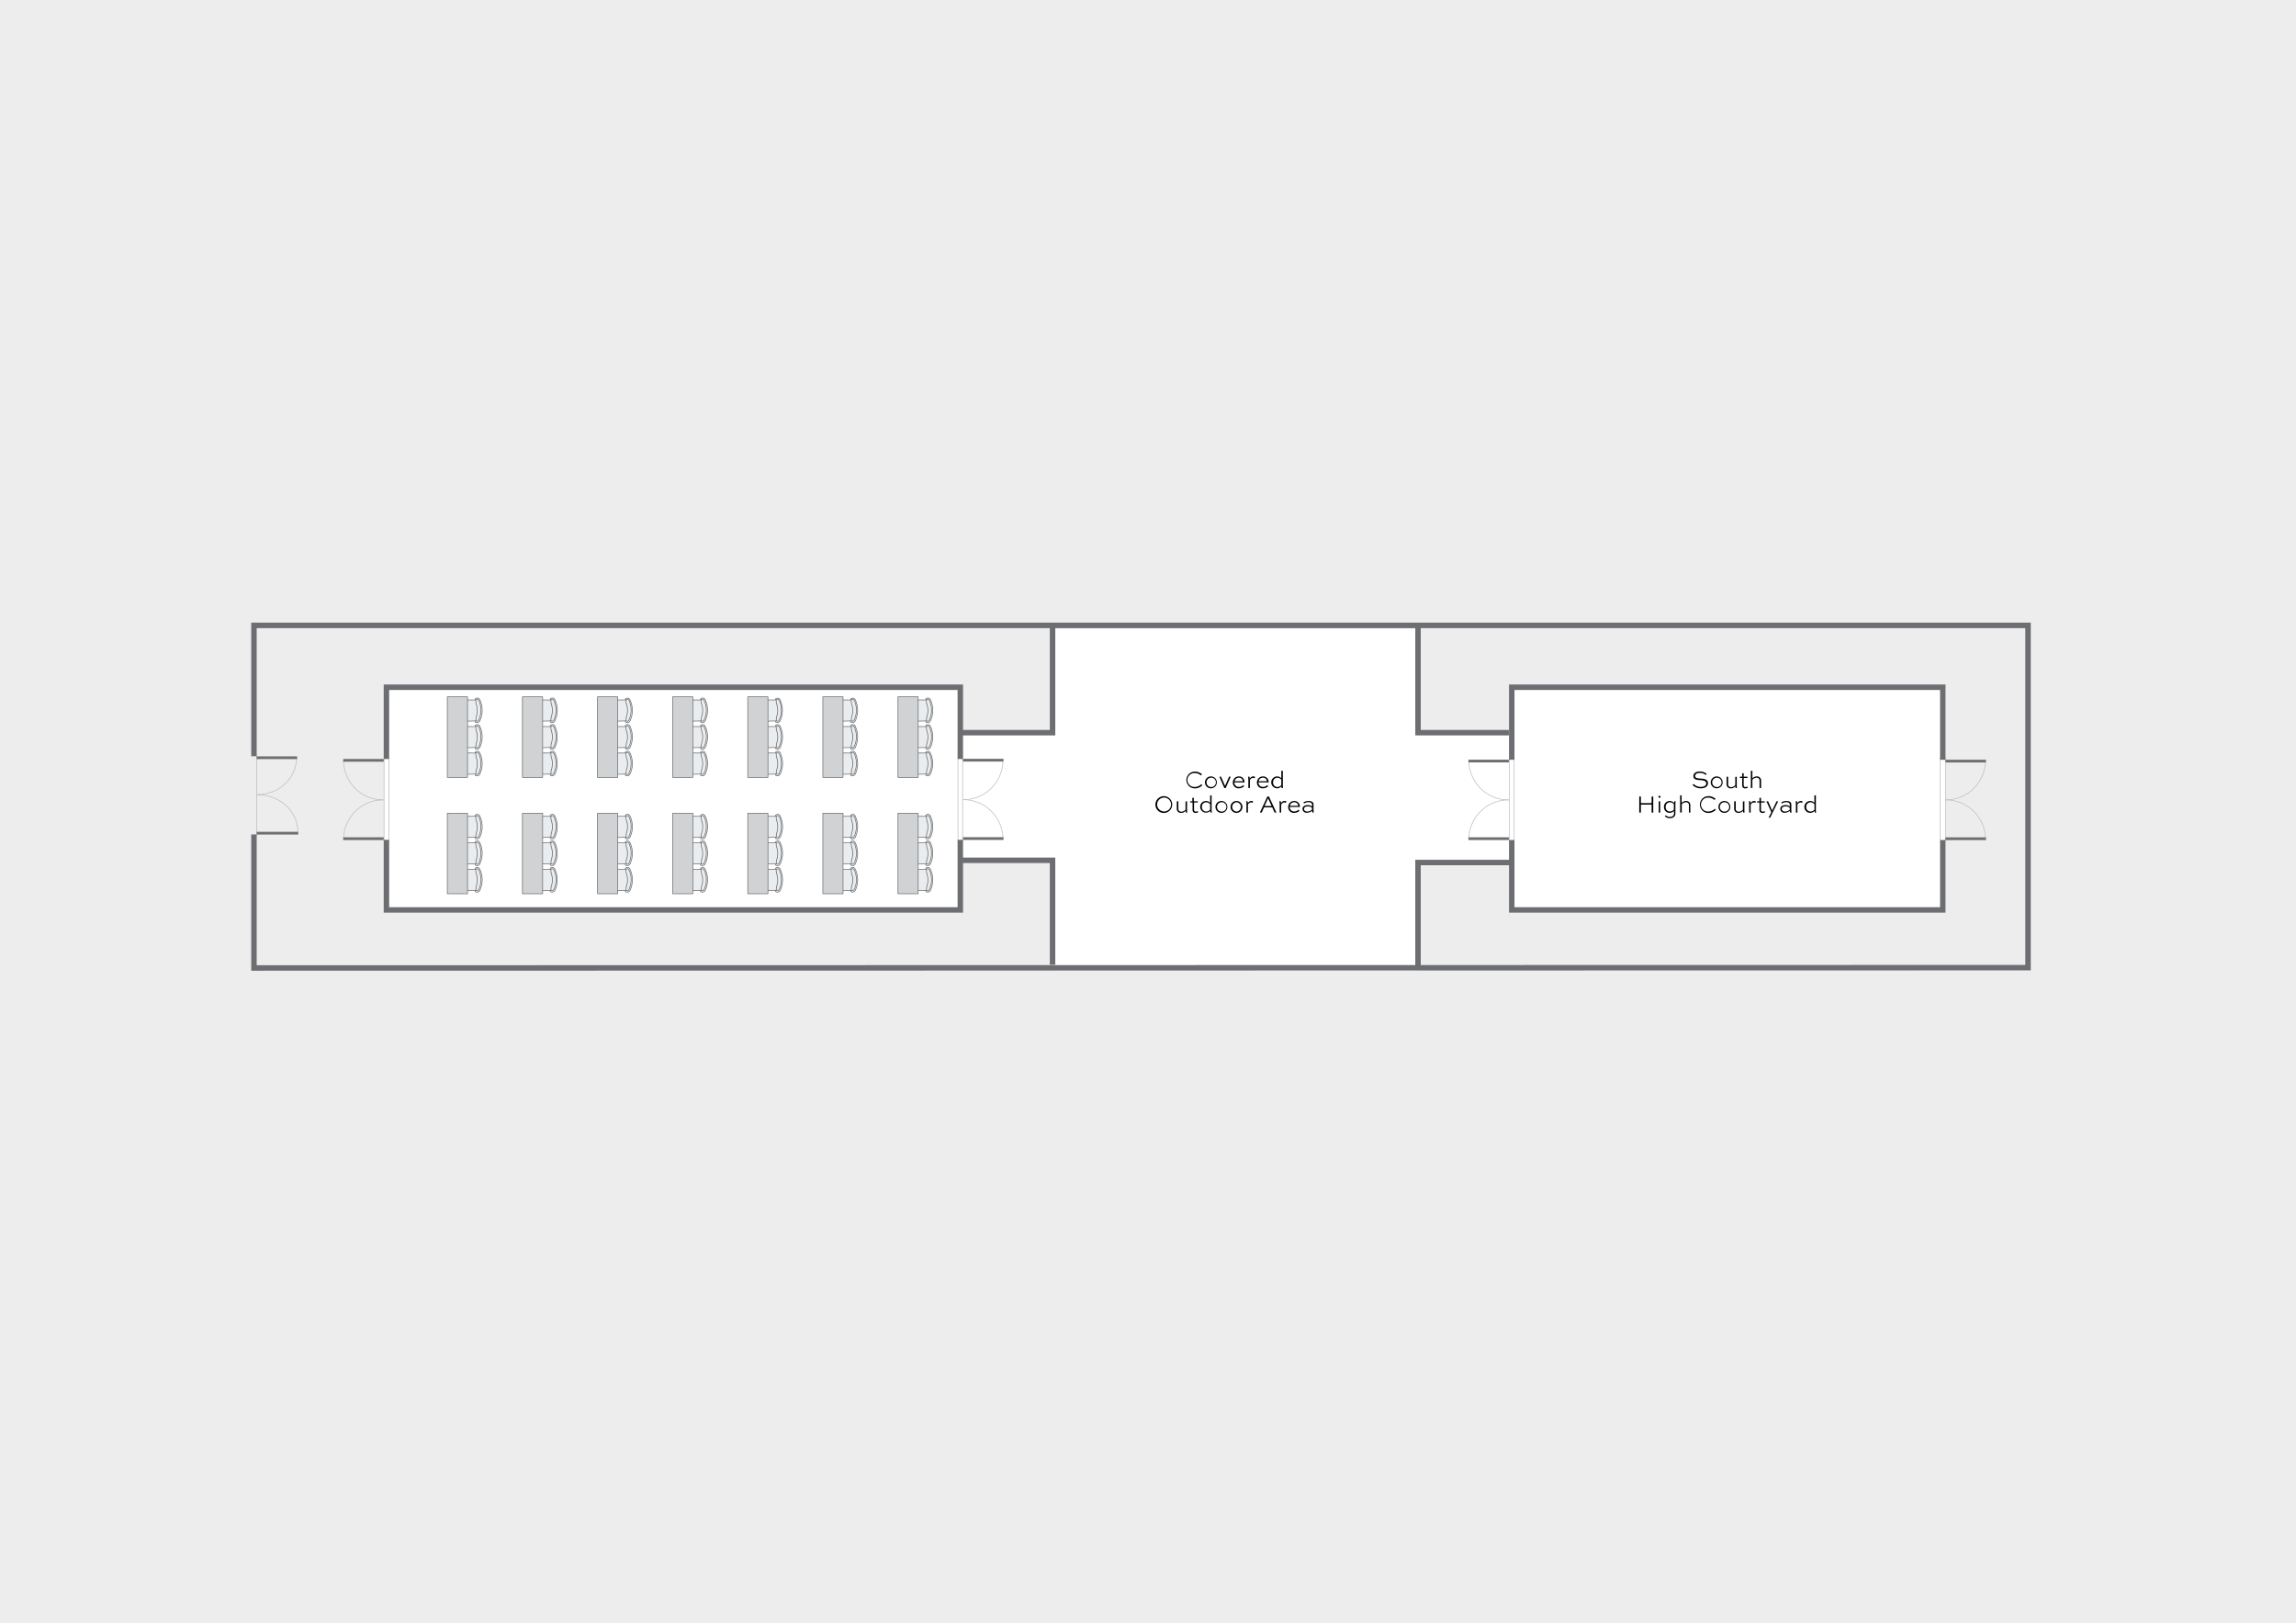 <svg xmlns="http://www.w3.org/2000/svg" viewBox="0 0 841.5 594.75"><defs><style>.cls-1{fill:#ededed;}.cls-2{fill:#fff;fill-rule:evenodd;}.cls-3,.cls-4,.cls-5{fill:none;}.cls-3{stroke:#bcbec0;}.cls-3,.cls-6,.cls-7{stroke-linecap:round;stroke-linejoin:round;stroke-width:0.25px;}.cls-4,.cls-5{stroke:#6d6e71;stroke-miterlimit:10;}.cls-4{stroke-width:2px;}.cls-6{fill:#eaedef;}.cls-6,.cls-7{stroke:#6d6e70;}.cls-7{fill:#d0d2d3;}</style></defs><g id="BG"><rect class="cls-1" width="841.5" height="594.75"/></g><g id="HL"><polygon class="cls-2" points="713.03 252.56 713.03 334.41 553.16 334.41 553.16 315.28 519.94 315.28 519.94 355.79 386.01 355.79 386.01 315.28 352.79 315.28 352.79 334.41 140.76 334.41 140.76 252.56 352.79 252.56 352.79 268.51 386.01 268.51 386.01 230.36 519.94 230.36 519.94 268.51 553.16 268.51 553.16 252.56 713.03 252.56"/></g><g id="Key-Line"><path d="M440.66,287.78a3.93,3.93,0,0,1-2.75,1.14,3.08,3.08,0,1,1,0-6.16,3.92,3.92,0,0,1,2.64,1l-.41.4a3.37,3.37,0,0,0-2.22-.86,2.55,2.55,0,1,0,0,5.09,3.3,3.3,0,0,0,2.34-1Z"/><path d="M443.84,284.53a2.18,2.18,0,1,1-2.22,2.17A2.17,2.17,0,0,1,443.84,284.53Zm0,3.89a1.72,1.72,0,1,0-1.64-1.72A1.68,1.68,0,0,0,443.84,288.42Z"/><path d="M451.06,284.64l-1.82,4.14h-.52l-1.81-4.14h.62L449,288H449l1.46-3.39Z"/><path d="M456,288.11a2.88,2.88,0,0,1-2,.78,2.05,2.05,0,0,1-2.15-2.13,2.17,2.17,0,0,1,2.19-2.23,2,2,0,0,1,2.08,2,1.09,1.09,0,0,1,0,.18h-3.71v0a1.58,1.58,0,0,0,1.65,1.66,2.15,2.15,0,0,0,1.58-.65Zm-3.54-1.83h3.05a1.4,1.4,0,0,0-1.5-1.29A1.59,1.59,0,0,0,452.5,286.28Z"/><path d="M457.53,288.78v-3.16a3.51,3.51,0,0,0-.14-1h.53a2.53,2.53,0,0,1,.11.73,1.63,1.63,0,0,1,1.3-.84.86.86,0,0,1,.66.24l-.19.49a1,1,0,0,0-.59-.19,1.55,1.55,0,0,0-1.12.79v2.92Z"/><path d="M464.83,288.11a2.88,2.88,0,0,1-2,.78,2.05,2.05,0,0,1-2.15-2.13,2.18,2.18,0,0,1,2.2-2.23,2,2,0,0,1,2.08,2,1.09,1.09,0,0,1,0,.18h-3.71v0a1.58,1.58,0,0,0,1.65,1.66,2.14,2.14,0,0,0,1.57-.65Zm-3.55-1.83h3.05a1.39,1.39,0,0,0-1.49-1.29A1.6,1.6,0,0,0,461.28,286.28Z"/><path d="M469.73,288.78a2.85,2.85,0,0,1-.07-.64,2.06,2.06,0,0,1-1.56.75,2.18,2.18,0,0,1,0-4.36,2.19,2.19,0,0,1,1.51.66v-2.72h.56v5.32a5,5,0,0,0,.08,1Zm-3.13-2.08a1.58,1.58,0,0,0,1.55,1.71,2,2,0,0,0,1.46-.71v-2a2.14,2.14,0,0,0-1.46-.7A1.57,1.57,0,0,0,466.6,286.7Z"/><path d="M426.69,291.76a3.08,3.08,0,1,1-3.23,3.06A3.15,3.15,0,0,1,426.69,291.76Zm0,5.62a2.55,2.55,0,1,0-2.59-2.56A2.58,2.58,0,0,0,426.69,297.38Z"/><path d="M435.06,293.64v3.15a5.76,5.76,0,0,0,.07,1h-.51a3,3,0,0,1-.07-.66,2.19,2.19,0,0,1-1.64.77,1.48,1.48,0,0,1-1.6-1.44v-2.81h.57v2.81a1,1,0,0,0,1.12,1,2.11,2.11,0,0,0,1.5-.74v-3Z"/><path d="M436.18,293.64H437v-1.27h.55v1.27H439v.44h-1.37v2.68a.6.6,0,0,0,.65.66,1.89,1.89,0,0,0,.76-.18l.08.43a1.91,1.91,0,0,1-.94.25,1.06,1.06,0,0,1-1.1-1.16v-2.68h-.86Z"/><path d="M443.63,297.78a3.55,3.55,0,0,1-.06-.64,2.14,2.14,0,1,1-1.56-3.61,2.23,2.23,0,0,1,1.51.66v-2.72h.55v5.32a4.34,4.34,0,0,0,.09,1Zm-3.12-2.08a1.58,1.58,0,0,0,1.55,1.71,2,2,0,0,0,1.46-.71v-2a2.14,2.14,0,0,0-1.46-.7A1.57,1.57,0,0,0,440.51,295.7Z"/><path d="M447.69,293.53a2.18,2.18,0,1,1-2.22,2.17A2.17,2.17,0,0,1,447.69,293.53Zm0,3.89a1.72,1.72,0,1,0-1.64-1.72A1.67,1.67,0,0,0,447.69,297.42Z"/><path d="M453.2,293.53A2.18,2.18,0,1,1,451,295.7,2.17,2.17,0,0,1,453.2,293.53Zm0,3.89a1.72,1.72,0,0,0,0-3.43,1.72,1.72,0,0,0,0,3.43Z"/><path d="M456.83,297.78v-3.16a3.51,3.51,0,0,0-.14-1h.52a2.54,2.54,0,0,1,.12.73,1.62,1.62,0,0,1,1.3-.84.82.82,0,0,1,.65.24l-.19.49a.9.9,0,0,0-.58-.19,1.55,1.55,0,0,0-1.13.79v2.92Z"/><path d="M461.76,297.78l2.73-5.88h.59l2.73,5.88h-.66l-.87-1.91h-3l-.86,1.91Zm1.71-2.4h2.59l-1.27-2.78h-.05Z"/><path d="M469,297.78v-3.16a3.48,3.48,0,0,0-.13-1h.52a2.54,2.54,0,0,1,.12.73,1.6,1.6,0,0,1,1.29-.84.86.86,0,0,1,.66.24l-.19.49a.9.9,0,0,0-.58-.19,1.55,1.55,0,0,0-1.13.79v2.92Z"/><path d="M476.3,297.11a2.88,2.88,0,0,1-2,.78,2.05,2.05,0,0,1-2.16-2.13,2.18,2.18,0,0,1,2.2-2.23,2,2,0,0,1,2.08,2,1.09,1.09,0,0,1,0,.18H472.7v0a1.58,1.58,0,0,0,1.65,1.66,2.13,2.13,0,0,0,1.57-.65Zm-3.54-1.83h3.05a1.4,1.4,0,0,0-1.5-1.29A1.59,1.59,0,0,0,472.76,295.28Z"/><path d="M477.73,294.06a3.52,3.52,0,0,1,1.86-.53c.89,0,1.83.3,1.83,1.22V297a1.73,1.73,0,0,0,.15.75H481a1.53,1.53,0,0,1-.13-.64,2.77,2.77,0,0,1-1.84.73,1.46,1.46,0,0,1-1.65-1.42c0-.76.67-1.37,1.89-1.37a2.26,2.26,0,0,1,1.6.52v-.7c0-.65-.64-.91-1.3-.91a3,3,0,0,0-1.63.52Zm3.14,2.6v-.59a2,2,0,0,0-1.52-.55c-1,0-1.41.41-1.41.93s.42.95,1.2.95A2.53,2.53,0,0,0,480.87,296.66Z"/><path class="cls-3" d="M713.17,293.13a14.51,14.51,0,0,0,14.52-14.49"/><path class="cls-3" d="M713.17,293.13a14.51,14.51,0,0,1,14.52,14.49"/><path d="M625.18,284a3.34,3.34,0,0,0-2.22-.75c-.79,0-1.69.29-1.69,1.13s1.05.88,2.05.94,2.67.16,2.67,1.68c0,1.32-1.24,1.89-2.65,1.89a4.19,4.19,0,0,1-3-1.2l.37-.41a3.72,3.72,0,0,0,2.64,1.09c1.1,0,2-.41,2-1.3s-1.07-1.11-2.06-1.17c-1.24-.07-2.65-.16-2.65-1.47s1.29-1.7,2.32-1.7a4.13,4.13,0,0,1,2.56.86Z"/><path d="M629.25,284.53A2.18,2.18,0,1,1,627,286.7,2.18,2.18,0,0,1,629.25,284.53Zm0,3.9a1.72,1.72,0,0,0,0-3.44,1.72,1.72,0,0,0,0,3.44Z"/><path d="M636.54,284.64v3.15a5,5,0,0,0,.08,1h-.52a3.68,3.68,0,0,1-.06-.66,2.19,2.19,0,0,1-1.64.77,1.47,1.47,0,0,1-1.6-1.44v-2.81h.57v2.81a1,1,0,0,0,1.11,1,2.13,2.13,0,0,0,1.51-.74v-3Z"/><path d="M637.67,284.64h.85v-1.26h.56v1.26h1.37v.45h-1.37v2.67a.61.61,0,0,0,.65.67,1.74,1.74,0,0,0,.76-.19l.08.43a1.94,1.94,0,0,1-.94.25,1.06,1.06,0,0,1-1.11-1.16v-2.67h-.85Z"/><path d="M641.7,288.78v-6.31h.56v2.78a2.13,2.13,0,0,1,1.55-.72,1.48,1.48,0,0,1,1.64,1.44v2.81h-.57V286a1,1,0,0,0-1.13-1,2.1,2.1,0,0,0-1.49.74v3Z"/><path d="M600.8,297.78V291.9h.6v2.43h3.93V291.9h.6v5.88h-.6v-2.92H601.4v2.92Z"/><path d="M608.19,291.65a.36.36,0,1,1,0,.71.37.37,0,0,1-.38-.35A.36.36,0,0,1,608.19,291.65Zm-.27,6.13v-4.14h.56v4.14Z"/><path d="M613.49,297.17a2.18,2.18,0,0,1-1.55.72,2.08,2.08,0,0,1-2.08-2.17,2.11,2.11,0,0,1,2.16-2.19,2,2,0,0,1,1.52.77,2.21,2.21,0,0,1,.1-.66h.53a3.44,3.44,0,0,0-.12,1v3.44c0,1-.69,1.75-2,1.75a2.36,2.36,0,0,1-1.88-.73l.35-.33a1.92,1.92,0,0,0,1.53.59c1,0,1.49-.57,1.49-1.28Zm0-.46v-2a1.89,1.89,0,0,0-1.42-.71,1.61,1.61,0,0,0-1.59,1.71,1.56,1.56,0,0,0,1.52,1.69A2.19,2.19,0,0,0,613.49,296.71Z"/><path d="M615.78,297.78v-6.31h.55v2.78a2.17,2.17,0,0,1,1.55-.72,1.48,1.48,0,0,1,1.64,1.44v2.81H619V295a1,1,0,0,0-1.12-1,2.12,2.12,0,0,0-1.5.74v3Z"/><path d="M628.87,296.78a4,4,0,0,1-2.75,1.14,3.08,3.08,0,1,1,0-6.16,3.92,3.92,0,0,1,2.64,1l-.41.4a3.37,3.37,0,0,0-2.22-.86,2.55,2.55,0,1,0,0,5.09,3.3,3.3,0,0,0,2.34-1Z"/><path d="M632.05,293.53a2.18,2.18,0,1,1-2.23,2.17A2.17,2.17,0,0,1,632.05,293.53Zm0,3.9a1.72,1.72,0,0,0,0-3.44,1.72,1.72,0,0,0,0,3.44Z"/><path d="M639.34,293.64v3.15a5.76,5.76,0,0,0,.07,1h-.51a3,3,0,0,1-.07-.66,2.19,2.19,0,0,1-1.63.77,1.48,1.48,0,0,1-1.61-1.44v-2.81h.57v2.81a1,1,0,0,0,1.12,1,2.11,2.11,0,0,0,1.5-.74v-3Z"/><path d="M641.07,297.78v-3.15a3.5,3.5,0,0,0-.13-1h.52a2.54,2.54,0,0,1,.12.73,1.61,1.61,0,0,1,1.29-.84.85.85,0,0,1,.66.24l-.19.5a.85.85,0,0,0-.58-.2,1.55,1.55,0,0,0-1.13.79v2.92Z"/><path d="M644,293.64h.85v-1.26h.56v1.26h1.37v.45h-1.37v2.67a.61.61,0,0,0,.65.67,1.66,1.66,0,0,0,.75-.19l.08.43a1.9,1.9,0,0,1-.93.25,1.06,1.06,0,0,1-1.11-1.16v-2.67H644Z"/><path d="M651.72,293.64l-2.94,6h-.58l1-2-1.8-4h.63l1.46,3.41h0l1.63-3.41Z"/><path d="M652.84,294.06a3.48,3.48,0,0,1,1.85-.53c.89,0,1.84.3,1.84,1.22V297a1.84,1.84,0,0,0,.14.75h-.56a1.53,1.53,0,0,1-.14-.64,2.72,2.72,0,0,1-1.84.73,1.45,1.45,0,0,1-1.64-1.42c0-.76.66-1.37,1.89-1.37a2.23,2.23,0,0,1,1.59.52v-.7c0-.65-.64-.9-1.3-.9a3,3,0,0,0-1.63.51Zm3.13,2.6v-.59a1.94,1.94,0,0,0-1.51-.55c-1,0-1.42.41-1.42.93s.43.95,1.2.95A2.47,2.47,0,0,0,656,296.66Z"/><path d="M658.21,297.78v-3.15a3.91,3.91,0,0,0-.13-1h.52a2.23,2.23,0,0,1,.11.73,1.63,1.63,0,0,1,1.3-.84.86.86,0,0,1,.66.24l-.19.5a.9.9,0,0,0-.59-.2,1.55,1.55,0,0,0-1.12.79v2.92Z"/><path d="M665.11,297.78a2.85,2.85,0,0,1-.07-.64,2.06,2.06,0,0,1-1.56.75,2.18,2.18,0,0,1,0-4.36,2.18,2.18,0,0,1,1.5.66v-2.72h.56v5.32a5,5,0,0,0,.08,1ZM662,295.7a1.58,1.58,0,0,0,1.55,1.71,2,2,0,0,0,1.46-.7v-2a2.12,2.12,0,0,0-1.46-.7A1.57,1.57,0,0,0,662,295.7Z"/><line class="cls-3" x1="94.06" y1="276.92" x2="94.06" y2="306.27"/><line class="cls-3" x1="140.76" y1="277.81" x2="140.76" y2="308.09"/><line class="cls-3" x1="142.52" y1="277.81" x2="142.52" y2="308.09"/><line class="cls-3" x1="351.11" y1="277.81" x2="351.11" y2="308.09"/><line class="cls-3" x1="352.79" y1="277.81" x2="352.79" y2="308.09"/><line class="cls-3" x1="553.16" y1="277.81" x2="553.16" y2="308.09"/><line class="cls-3" x1="554.94" y1="277.81" x2="554.94" y2="308.09"/><line class="cls-3" x1="711.07" y1="277.81" x2="711.07" y2="308.09"/><line class="cls-3" x1="713.03" y1="277.81" x2="713.03" y2="308.09"/><polyline class="cls-4" points="93.08 277.13 93.08 229.18 743.29 229.18 743.29 354.61 93.08 354.73 93.08 305.8"/><polyline class="cls-4" points="351.96 278.14 351.96 251.85 141.63 251.85 141.63 278.14"/><polyline class="cls-4" points="141.63 307.77 141.63 333.46 351.96 333.46 351.96 307.77"/><polyline class="cls-4" points="712.05 278.43 712.05 251.85 554.07 251.85 554.07 278.43"/><polyline class="cls-4" points="554.07 307.83 554.07 333.46 712.05 333.46 712.05 307.83"/><polyline class="cls-4" points="519.71 229.18 519.71 268.5 553.01 268.5"/><polyline class="cls-4" points="385.77 229.18 385.77 268.5 351.96 268.5"/><polyline class="cls-4" points="385.77 353.55 385.77 315.27 351.96 315.27"/><polyline class="cls-4" points="519.71 354.36 519.71 316.08 554.07 316.08"/><line class="cls-5" x1="713.03" y1="278.92" x2="727.86" y2="278.92"/><line class="cls-5" x1="713.03" y1="307.36" x2="727.86" y2="307.36"/><path class="cls-3" d="M552.87,293.14a14.5,14.5,0,0,0-14.52,14.48"/><path class="cls-3" d="M552.87,293.14a14.51,14.51,0,0,1-14.52-14.5"/><line class="cls-5" x1="553.01" y1="307.34" x2="538.18" y2="307.34"/><line class="cls-5" x1="553.01" y1="278.9" x2="538.18" y2="278.9"/><path class="cls-3" d="M353.08,293.06a14.5,14.5,0,0,0,14.52-14.48"/><path class="cls-3" d="M353.08,293.06a14.51,14.51,0,0,1,14.52,14.5"/><line class="cls-5" x1="352.94" y1="278.58" x2="367.77" y2="278.58"/><line class="cls-5" x1="352.94" y1="307.3" x2="367.77" y2="307.3"/><path class="cls-3" d="M140.44,293.14a14.5,14.5,0,0,0-14.52,14.48"/><path class="cls-3" d="M140.44,293.14a14.51,14.51,0,0,1-14.52-14.5"/><line class="cls-5" x1="140.63" y1="307.34" x2="125.8" y2="307.34"/><line class="cls-5" x1="140.63" y1="278.64" x2="125.8" y2="278.64"/><path class="cls-3" d="M94.21,291.22c8,0,14.53-6,14.53-13.82"/><path class="cls-3" d="M94.21,291.22c8,0,14.94,5.74,14.94,13.58"/><line class="cls-5" x1="94.06" y1="277.68" x2="108.89" y2="277.68"/><line class="cls-5" x1="94.06" y1="305.33" x2="109.3" y2="305.33"/><path class="cls-6" d="M339.55,276.38a3.9,3.9,0,0,0,.2,1.36,6.68,6.68,0,0,1,.3,1.41,6.82,6.82,0,0,1-.32,2.88,3.59,3.59,0,0,0-.12,1.63h-.16a50.84,50.84,0,0,1-5.79-.05.93.93,0,0,1-.85-1h0l0-5.5a1,1,0,0,1,.92-1.08c1.9-.08,3.78-.11,5.67-.06h.16C339.57,276.12,339.56,276.25,339.55,276.38Zm0,0c0-.13,0-.26,0-.4a.75.75,0,0,1,.32-.21.67.67,0,0,1,.37,0,.6.6,0,0,1,.21.14.52.52,0,0,1,.1.11.64.64,0,0,1,.08.14,8.51,8.51,0,0,1,0,7.15.76.76,0,0,1-.09.18.61.61,0,0,1-.92.16,3.59,3.59,0,0,1,.12-1.63,6.82,6.82,0,0,0,.32-2.88,6.68,6.68,0,0,0-.3-1.41A3.9,3.9,0,0,1,339.55,276.38Zm0-.4h0m0,0a.75.75,0,0,1,.32-.21.67.67,0,0,1,.37,0,.6.6,0,0,1,.21.14.52.52,0,0,1,.1.11.64.64,0,0,1,.08.14,8.51,8.51,0,0,1,0,7.15.76.76,0,0,1-.09.18.61.61,0,0,1-.92.16h-.16a.32.32,0,0,0-.15.39.3.3,0,0,0,.13.16,1.2,1.2,0,0,0,1.67-.76h0A9.09,9.09,0,0,0,341,276a1,1,0,0,0-1.51-.55l-.07.05a.26.26,0,0,0-.15.31.26.26,0,0,0,.13.17h.16"/><path class="cls-6" d="M339.55,256.89a3.85,3.85,0,0,0,.2,1.35,6.83,6.83,0,0,1,0,4.29,3.64,3.64,0,0,0-.12,1.64h-.16a48.63,48.63,0,0,1-5.79,0,.93.93,0,0,1-.85-1h0l0-5.49a1,1,0,0,1,.92-1.08c1.9-.09,3.78-.11,5.67-.07h.16C339.57,256.62,339.56,256.76,339.55,256.89Zm0,0c0-.13,0-.27,0-.4a.77.77,0,0,1,.32-.22.67.67,0,0,1,.37,0,.49.49,0,0,1,.21.14l.1.1a1.09,1.09,0,0,1,.08.15,8.49,8.49,0,0,1,0,7.14.76.76,0,0,1-.09.18.61.61,0,0,1-.92.17,3.64,3.64,0,0,1,.12-1.64,6.83,6.83,0,0,0,0-4.29A3.85,3.85,0,0,1,339.55,256.89Zm0-.4h0m0,0a.77.77,0,0,1,.32-.22.67.67,0,0,1,.37,0,.49.49,0,0,1,.21.14l.1.1a1.09,1.09,0,0,1,.08.15,8.49,8.49,0,0,1,0,7.14.76.76,0,0,1-.09.18.61.61,0,0,1-.92.17h-.16a.32.32,0,0,0-.15.39.3.3,0,0,0,.13.16,1.2,1.2,0,0,0,1.67-.76h0a9.06,9.06,0,0,0-.08-7.44,1,1,0,0,0-1.51-.55l-.07,0a.26.26,0,0,0-.15.31.22.22,0,0,0,.13.16h.16"/><path class="cls-6" d="M339.55,266.63a3.87,3.87,0,0,0,.2,1.36,6.64,6.64,0,0,1,.3,1.42,6.79,6.79,0,0,1-.32,2.87,3.6,3.6,0,0,0-.12,1.63h-.16a50.84,50.84,0,0,1-5.79,0,.94.94,0,0,1-.85-1h0l0-5.5a1,1,0,0,1,.92-1.07c1.9-.09,3.78-.11,5.67-.07h.16C339.57,266.37,339.56,266.5,339.55,266.63Zm0,0c0-.13,0-.26,0-.39a.77.77,0,0,1,.32-.22.67.67,0,0,1,.37,0,.57.57,0,0,1,.21.13.52.52,0,0,1,.1.11.53.53,0,0,1,.08.15,8.49,8.49,0,0,1,0,7.14.76.76,0,0,1-.09.18.61.61,0,0,1-.92.16,3.6,3.6,0,0,1,.12-1.63,6.79,6.79,0,0,0,.32-2.87,6.64,6.64,0,0,0-.3-1.42A3.87,3.87,0,0,1,339.55,266.63Zm0-.39h0m0,0a.77.77,0,0,1,.32-.22.67.67,0,0,1,.37,0,.57.57,0,0,1,.21.13.52.52,0,0,1,.1.11.53.53,0,0,1,.08.15,8.49,8.49,0,0,1,0,7.14.76.76,0,0,1-.09.18.61.61,0,0,1-.92.16h-.16a.32.32,0,0,0-.15.39.3.3,0,0,0,.13.16,1.2,1.2,0,0,0,1.67-.76h0a9.06,9.06,0,0,0-.08-7.44,1,1,0,0,0-1.51-.56l-.07.06a.25.25,0,0,0-.15.31.24.24,0,0,0,.13.16h.16"/><rect class="cls-7" x="329.11" y="255.36" width="7.4" height="29.52"/><path class="cls-6" d="M339.55,319a3.85,3.85,0,0,0,.2,1.35,6.77,6.77,0,0,1,.3,1.42,6.84,6.84,0,0,1-.32,2.88,3.59,3.59,0,0,0-.12,1.63h-.16a50.84,50.84,0,0,1-5.79-.05.93.93,0,0,1-.85-1h0l0-5.49a1,1,0,0,1,.92-1.08c1.9-.09,3.78-.11,5.67-.07h.16C339.57,318.76,339.56,318.9,339.55,319Zm0,0c0-.13,0-.27,0-.4a.63.63,0,0,1,.69-.2.6.6,0,0,1,.21.14l.1.1a1.09,1.09,0,0,1,.08.15,8.51,8.51,0,0,1,0,7.15,1,1,0,0,1-.09.18.61.61,0,0,1-.92.16,3.59,3.59,0,0,1,.12-1.63,6.84,6.84,0,0,0,.32-2.88,6.77,6.77,0,0,0-.3-1.42A3.85,3.85,0,0,1,339.55,319Zm0-.4h0m0,0a.63.63,0,0,1,.69-.2.6.6,0,0,1,.21.14l.1.1a1.09,1.09,0,0,1,.08.15,8.51,8.51,0,0,1,0,7.15,1,1,0,0,1-.09.18.61.61,0,0,1-.92.16h-.16a.31.31,0,0,0-.15.38.3.3,0,0,0,.13.16,1.2,1.2,0,0,0,1.67-.76h0a9.06,9.06,0,0,0-.08-7.44,1,1,0,0,0-1.51-.55l-.07,0a.26.26,0,0,0-.15.31.22.22,0,0,0,.13.16h.16"/><path class="cls-6" d="M339.55,299.53a3.87,3.87,0,0,0,.2,1.36,6.64,6.64,0,0,1,.3,1.42,6.79,6.79,0,0,1-.32,2.87,3.6,3.6,0,0,0-.12,1.63h-.16a50.84,50.84,0,0,1-5.79,0,.94.94,0,0,1-.85-1h0l0-5.5a1,1,0,0,1,.92-1.07c1.9-.09,3.78-.11,5.67-.07h.16C339.57,299.27,339.56,299.4,339.55,299.53Zm0,0c0-.13,0-.26,0-.39a.77.77,0,0,1,.32-.22.67.67,0,0,1,.37,0,.57.57,0,0,1,.21.13.52.52,0,0,1,.1.11.53.53,0,0,1,.08.15,8.49,8.49,0,0,1,0,7.14.76.76,0,0,1-.09.18.61.61,0,0,1-.92.16,3.6,3.6,0,0,1,.12-1.63,6.79,6.79,0,0,0,.32-2.87,6.64,6.64,0,0,0-.3-1.42A3.87,3.87,0,0,1,339.55,299.53Zm0-.39h0m0,0a.77.77,0,0,1,.32-.22.67.67,0,0,1,.37,0,.57.57,0,0,1,.21.13.52.52,0,0,1,.1.11.53.53,0,0,1,.08.15,8.49,8.49,0,0,1,0,7.14.76.76,0,0,1-.09.18.61.61,0,0,1-.92.16h-.16a.32.32,0,0,0-.15.39.3.3,0,0,0,.13.16,1.2,1.2,0,0,0,1.67-.76h0a9.06,9.06,0,0,0-.08-7.44,1,1,0,0,0-1.51-.56l-.07.06a.25.25,0,0,0-.15.31.24.24,0,0,0,.13.16h.16"/><path class="cls-6" d="M339.55,309.28a3.9,3.9,0,0,0,.2,1.36,6.68,6.68,0,0,1,.3,1.41,6.82,6.82,0,0,1-.32,2.88,3.59,3.59,0,0,0-.12,1.63h-.16a48.63,48.63,0,0,1-5.79-.05.93.93,0,0,1-.85-1h0l0-5.5a1,1,0,0,1,.92-1.08c1.9-.08,3.78-.11,5.67-.06h.16C339.57,309,339.56,309.15,339.55,309.28Zm0,0c0-.13,0-.26,0-.4a.75.75,0,0,1,.32-.21.67.67,0,0,1,.37,0,.6.6,0,0,1,.21.14.52.52,0,0,1,.1.11.64.64,0,0,1,.08.14,8.51,8.51,0,0,1,0,7.15.76.76,0,0,1-.09.18.61.61,0,0,1-.92.16,3.59,3.59,0,0,1,.12-1.63,6.82,6.82,0,0,0,.32-2.88,6.68,6.68,0,0,0-.3-1.41A3.9,3.9,0,0,1,339.55,309.28Zm0-.4h0m0,0a.75.75,0,0,1,.32-.21.67.67,0,0,1,.37,0,.6.6,0,0,1,.21.14.52.52,0,0,1,.1.11.64.64,0,0,1,.08.14,8.51,8.51,0,0,1,0,7.15.76.76,0,0,1-.09.18.61.61,0,0,1-.92.16h-.16a.32.32,0,0,0-.15.39.3.3,0,0,0,.13.16,1.2,1.2,0,0,0,1.67-.76h0a9.09,9.09,0,0,0-.08-7.45,1,1,0,0,0-1.51-.55l-.07,0a.26.26,0,0,0-.15.31.26.26,0,0,0,.13.17h.16"/><rect class="cls-7" x="329.11" y="298.01" width="7.4" height="29.52"/><path class="cls-6" d="M312,276.38a3.49,3.49,0,0,0,.2,1.36,6.66,6.66,0,0,1,.29,1.41,6.82,6.82,0,0,1-.32,2.88,3.73,3.73,0,0,0-.12,1.63h-.16a50.84,50.84,0,0,1-5.79-.05.94.94,0,0,1-.85-1h0l0-5.5a1,1,0,0,1,.93-1.08c1.89-.08,3.78-.11,5.67-.06h.15Zm0,0a2.64,2.64,0,0,0,0-.4.81.81,0,0,1,.32-.21.67.67,0,0,1,.37,0,.74.74,0,0,1,.22.14l.09.11.09.14a8.47,8.47,0,0,1,0,7.15.51.51,0,0,1-.09.18.61.61,0,0,1-.92.16,3.73,3.73,0,0,1,.12-1.63,6.82,6.82,0,0,0,.32-2.88,6.66,6.66,0,0,0-.29-1.41A3.49,3.49,0,0,1,312,276.38Zm0-.4h0m0,0a.81.81,0,0,1,.32-.21.67.67,0,0,1,.37,0,.74.74,0,0,1,.22.14l.09.11.09.14a8.47,8.47,0,0,1,0,7.15.51.51,0,0,1-.09.18.61.61,0,0,1-.92.16h-.16a.32.32,0,0,0-.15.39.3.3,0,0,0,.13.16,1.2,1.2,0,0,0,1.67-.76h0a9.09,9.09,0,0,0-.08-7.45,1,1,0,0,0-1.5-.55l-.08.05a.27.27,0,0,0-.15.31.24.24,0,0,0,.14.17h.15"/><path class="cls-6" d="M312,256.89a3.44,3.44,0,0,0,.2,1.35,7,7,0,0,1,0,4.29,3.79,3.79,0,0,0-.12,1.64h-.16a48.63,48.63,0,0,1-5.79,0,.94.94,0,0,1-.85-1s0,0,0,0l0-5.49a1,1,0,0,1,.93-1.08c1.89-.09,3.78-.11,5.67-.07h.15Zm0,0a2.67,2.67,0,0,0,0-.4.84.84,0,0,1,.32-.22.67.67,0,0,1,.37,0,.59.59,0,0,1,.22.14l.09.1.09.15a8.45,8.45,0,0,1,0,7.14.51.51,0,0,1-.09.18.61.61,0,0,1-.92.17,3.79,3.79,0,0,1,.12-1.64,7,7,0,0,0,0-4.29A3.44,3.44,0,0,1,312,256.89Zm0-.4h0m0,0a.84.84,0,0,1,.32-.22.67.67,0,0,1,.37,0,.59.59,0,0,1,.22.14l.09.1.09.15a8.45,8.45,0,0,1,0,7.14.51.51,0,0,1-.09.18.61.61,0,0,1-.92.17h-.16a.32.32,0,0,0-.15.39.3.3,0,0,0,.13.16,1.2,1.2,0,0,0,1.67-.76h0a9.06,9.06,0,0,0-.08-7.44A1,1,0,0,0,312,256l-.08,0a.27.27,0,0,0-.15.31.21.21,0,0,0,.14.16h.15"/><path class="cls-6" d="M312,266.63a3.46,3.46,0,0,0,.2,1.36,6.63,6.63,0,0,1,.29,1.42,6.79,6.79,0,0,1-.32,2.87,3.74,3.74,0,0,0-.12,1.63h-.16a50.84,50.84,0,0,1-5.79,0,1,1,0,0,1-.85-1s0,0,0,0l0-5.5a1,1,0,0,1,.93-1.07c1.89-.09,3.78-.11,5.67-.07h.15Zm0,0a2.54,2.54,0,0,0,0-.39.84.84,0,0,1,.32-.22.67.67,0,0,1,.37,0,.71.71,0,0,1,.22.13l.09.11a1,1,0,0,1,.09.15,8.45,8.45,0,0,1,0,7.14.51.51,0,0,1-.09.18.61.61,0,0,1-.92.16,3.74,3.74,0,0,1,.12-1.63,6.79,6.79,0,0,0,.32-2.87,6.63,6.63,0,0,0-.29-1.42A3.46,3.46,0,0,1,312,266.63Zm0-.39h0m0,0a.84.84,0,0,1,.32-.22.67.67,0,0,1,.37,0,.71.71,0,0,1,.22.13l.09.11a1,1,0,0,1,.09.15,8.45,8.45,0,0,1,0,7.14.51.51,0,0,1-.09.18.61.61,0,0,1-.92.16h-.16a.32.32,0,0,0-.15.39.3.3,0,0,0,.13.16,1.2,1.2,0,0,0,1.67-.76h0a9.06,9.06,0,0,0-.08-7.44,1,1,0,0,0-1.5-.56l-.08.06a.26.26,0,0,0-.15.31.23.23,0,0,0,.14.16h.15"/><rect class="cls-7" x="301.58" y="255.36" width="7.4" height="29.52"/><path class="cls-6" d="M312,319a3.44,3.44,0,0,0,.2,1.35,6.75,6.75,0,0,1,.29,1.42,6.84,6.84,0,0,1-.32,2.88,3.73,3.73,0,0,0-.12,1.63h-.16a50.84,50.84,0,0,1-5.79-.05.94.94,0,0,1-.85-1s0,0,0,0l0-5.49a1,1,0,0,1,.93-1.08c1.89-.09,3.78-.11,5.67-.07h.15Zm0,0a2.67,2.67,0,0,0,0-.4.71.71,0,0,1,.32-.21.67.67,0,0,1,.37,0,.74.74,0,0,1,.22.14l.09.1.09.15a8.47,8.47,0,0,1,0,7.15.61.61,0,0,1-.09.18.61.61,0,0,1-.92.16,3.73,3.73,0,0,1,.12-1.63,6.84,6.84,0,0,0,.32-2.88,6.75,6.75,0,0,0-.29-1.42A3.44,3.44,0,0,1,312,319Zm0-.4h0m0,0a.71.71,0,0,1,.32-.21.67.67,0,0,1,.37,0,.74.74,0,0,1,.22.14l.09.1.09.15a8.47,8.47,0,0,1,0,7.15.61.61,0,0,1-.09.18.61.61,0,0,1-.92.16h-.16a.31.31,0,0,0-.15.38.3.3,0,0,0,.13.16,1.2,1.2,0,0,0,1.67-.76h0a9.06,9.06,0,0,0-.08-7.44,1,1,0,0,0-1.5-.55l-.08,0a.27.27,0,0,0-.15.31.21.21,0,0,0,.14.16h.15"/><path class="cls-6" d="M312,299.53a3.46,3.46,0,0,0,.2,1.36,6.63,6.63,0,0,1,.29,1.42,6.79,6.79,0,0,1-.32,2.87,3.74,3.74,0,0,0-.12,1.63h-.16a50.84,50.84,0,0,1-5.79,0,1,1,0,0,1-.85-1s0,0,0,0l0-5.5a1,1,0,0,1,.93-1.07c1.89-.09,3.78-.11,5.67-.07h.15Zm0,0a2.54,2.54,0,0,0,0-.39.84.84,0,0,1,.32-.22.67.67,0,0,1,.37,0,.71.71,0,0,1,.22.13l.09.11a1,1,0,0,1,.09.15,8.45,8.45,0,0,1,0,7.14.51.51,0,0,1-.09.18.61.61,0,0,1-.92.16,3.74,3.74,0,0,1,.12-1.63,6.79,6.79,0,0,0,.32-2.87,6.63,6.63,0,0,0-.29-1.42A3.46,3.46,0,0,1,312,299.53Zm0-.39h0m0,0a.84.84,0,0,1,.32-.22.67.67,0,0,1,.37,0,.71.71,0,0,1,.22.13l.09.11a1,1,0,0,1,.09.15,8.45,8.45,0,0,1,0,7.14.51.51,0,0,1-.09.18.61.61,0,0,1-.92.16h-.16a.32.32,0,0,0-.15.39.3.3,0,0,0,.13.16,1.2,1.2,0,0,0,1.67-.76h0a9.06,9.06,0,0,0-.08-7.44,1,1,0,0,0-1.5-.56l-.08.06a.26.26,0,0,0-.15.31.23.23,0,0,0,.14.16h.15"/><path class="cls-6" d="M312,309.28a3.49,3.49,0,0,0,.2,1.36,6.66,6.66,0,0,1,.29,1.41,6.82,6.82,0,0,1-.32,2.88,3.73,3.73,0,0,0-.12,1.63h-.16a48.63,48.63,0,0,1-5.79-.05.94.94,0,0,1-.85-1h0l0-5.5a1,1,0,0,1,.93-1.08c1.89-.08,3.78-.11,5.67-.06h.15Zm0,0a2.64,2.64,0,0,0,0-.4.81.81,0,0,1,.32-.21.67.67,0,0,1,.37,0,.74.74,0,0,1,.22.14l.09.11.09.14a8.47,8.47,0,0,1,0,7.15.51.51,0,0,1-.09.18.61.61,0,0,1-.92.16,3.73,3.73,0,0,1,.12-1.63,6.82,6.82,0,0,0,.32-2.88,6.66,6.66,0,0,0-.29-1.41A3.49,3.49,0,0,1,312,309.28Zm0-.4h0m0,0a.81.81,0,0,1,.32-.21.67.67,0,0,1,.37,0,.74.74,0,0,1,.22.14l.09.11.09.14a8.47,8.47,0,0,1,0,7.15.51.51,0,0,1-.09.18.61.61,0,0,1-.92.16h-.16a.32.32,0,0,0-.15.39.3.3,0,0,0,.13.16,1.2,1.2,0,0,0,1.67-.76h0a9.09,9.09,0,0,0-.08-7.45,1,1,0,0,0-1.5-.55l-.08,0a.27.27,0,0,0-.15.31.24.24,0,0,0,.14.17h.15"/><rect class="cls-7" x="301.58" y="298.01" width="7.4" height="29.52"/><path class="cls-6" d="M284.5,276.38a3.68,3.68,0,0,0,.2,1.36,6.09,6.09,0,0,1,.29,1.41,6.81,6.81,0,0,1-.31,2.88,3.59,3.59,0,0,0-.12,1.63h-.17a50.69,50.69,0,0,1-5.78-.05.93.93,0,0,1-.85-1h0l0-5.5a1,1,0,0,1,.93-1.08c1.89-.08,3.78-.11,5.67-.06h.16C284.52,276.12,284.51,276.25,284.5,276.38Zm0,0c0-.13,0-.26,0-.4a.78.78,0,0,1,.31-.21.66.66,0,0,1,.37,0,.64.64,0,0,1,.22.14l.09.11a.67.67,0,0,1,.09.14,8.47,8.47,0,0,1,0,7.15.51.51,0,0,1-.09.18.6.6,0,0,1-.91.16,3.59,3.59,0,0,1,.12-1.63,6.81,6.81,0,0,0,.31-2.88,6.09,6.09,0,0,0-.29-1.41A3.68,3.68,0,0,1,284.5,276.38Zm0-.4h0m0,0a.78.78,0,0,1,.31-.21.66.66,0,0,1,.37,0,.64.64,0,0,1,.22.14l.09.11a.67.67,0,0,1,.09.14,8.47,8.47,0,0,1,0,7.15.51.51,0,0,1-.09.18.6.6,0,0,1-.91.16h-.17a.32.32,0,0,0-.14.39.25.25,0,0,0,.12.16,1.2,1.2,0,0,0,1.67-.76h0A9.12,9.12,0,0,0,286,276a1,1,0,0,0-1.51-.55l-.08.05a.27.27,0,0,0,0,.48h.16"/><path class="cls-6" d="M284.5,256.89a3.63,3.63,0,0,0,.2,1.35,6.18,6.18,0,0,1,.29,1.42,6.79,6.79,0,0,1-.31,2.87,3.64,3.64,0,0,0-.12,1.64h-.17a48.48,48.48,0,0,1-5.78,0,.93.93,0,0,1-.85-1h0l0-5.49a1,1,0,0,1,.93-1.08c1.89-.09,3.78-.11,5.67-.07h.16C284.52,256.62,284.51,256.76,284.5,256.89Zm0,0c0-.13,0-.27,0-.4a.81.81,0,0,1,.31-.22.66.66,0,0,1,.37,0,.52.52,0,0,1,.22.14l.09.1a1.19,1.19,0,0,1,.09.15,8.45,8.45,0,0,1,0,7.14.51.51,0,0,1-.09.18.6.6,0,0,1-.91.17,3.64,3.64,0,0,1,.12-1.64,6.79,6.79,0,0,0,.31-2.87,6.18,6.18,0,0,0-.29-1.42A3.63,3.63,0,0,1,284.5,256.89Zm0-.4h0m0,0a.81.81,0,0,1,.31-.22.66.66,0,0,1,.37,0,.52.52,0,0,1,.22.14l.09.1a1.19,1.19,0,0,1,.09.15,8.45,8.45,0,0,1,0,7.14.51.51,0,0,1-.09.18.6.6,0,0,1-.91.17h-.17a.32.32,0,0,0-.14.39.25.25,0,0,0,.12.16A1.2,1.2,0,0,0,286,264h0a9.1,9.1,0,0,0-.07-7.44,1,1,0,0,0-1.51-.55l-.08,0a.25.25,0,0,0-.14.31.22.22,0,0,0,.13.16h.16"/><path class="cls-6" d="M284.5,266.63a3.65,3.65,0,0,0,.2,1.36,6.07,6.07,0,0,1,.29,1.42,6.79,6.79,0,0,1-.31,2.87,3.6,3.6,0,0,0-.12,1.63h-.17a50.68,50.68,0,0,1-5.78,0,.94.94,0,0,1-.85-1h0l0-5.5a1,1,0,0,1,.93-1.07c1.89-.09,3.78-.11,5.67-.07h.16C284.52,266.37,284.51,266.5,284.5,266.63Zm0,0c0-.13,0-.26,0-.39a.81.81,0,0,1,.31-.22.66.66,0,0,1,.37,0,.61.61,0,0,1,.22.13l.09.11a.54.54,0,0,1,.09.15,8.45,8.45,0,0,1,0,7.14.51.51,0,0,1-.09.18.6.6,0,0,1-.91.16,3.6,3.6,0,0,1,.12-1.63,6.79,6.79,0,0,0,.31-2.87,6.07,6.07,0,0,0-.29-1.42A3.65,3.65,0,0,1,284.5,266.63Zm0-.39h0m0,0a.81.81,0,0,1,.31-.22.66.66,0,0,1,.37,0,.61.61,0,0,1,.22.13l.09.11a.54.54,0,0,1,.09.15,8.45,8.45,0,0,1,0,7.14.51.51,0,0,1-.09.18.6.6,0,0,1-.91.16h-.17a.32.32,0,0,0-.14.39.25.25,0,0,0,.12.16,1.2,1.2,0,0,0,1.67-.76h0a9.1,9.1,0,0,0-.07-7.44,1.05,1.05,0,0,0-1.51-.56l-.08.06a.25.25,0,0,0-.14.31.24.24,0,0,0,.13.16h.16"/><rect class="cls-7" x="274.06" y="255.36" width="7.4" height="29.52"/><path class="cls-6" d="M284.5,319a3.63,3.63,0,0,0,.2,1.35,6.18,6.18,0,0,1,.29,1.42,6.83,6.83,0,0,1-.31,2.88,3.59,3.59,0,0,0-.12,1.63h-.17a50.69,50.69,0,0,1-5.78-.05.93.93,0,0,1-.85-1h0l0-5.49a1,1,0,0,1,.93-1.08c1.89-.09,3.78-.11,5.67-.07h.16C284.52,318.76,284.51,318.9,284.5,319Zm0,0c0-.13,0-.27,0-.4a.69.69,0,0,1,.31-.21.66.66,0,0,1,.37,0,.64.64,0,0,1,.22.14l.09.1a1.19,1.19,0,0,1,.09.15,8.47,8.47,0,0,1,0,7.15.66.66,0,0,1-1,.34,3.59,3.59,0,0,1,.12-1.63,6.83,6.83,0,0,0,.31-2.88,6.18,6.18,0,0,0-.29-1.42A3.63,3.63,0,0,1,284.5,319Zm0-.4h0m0,0a.69.69,0,0,1,.31-.21.66.66,0,0,1,.37,0,.64.64,0,0,1,.22.14l.09.1a1.19,1.19,0,0,1,.09.15,8.47,8.47,0,0,1,0,7.15.66.66,0,0,1-1,.34h-.17a.31.31,0,0,0-.14.38.25.25,0,0,0,.12.16,1.2,1.2,0,0,0,1.67-.76h0a9.1,9.1,0,0,0-.07-7.44,1,1,0,0,0-1.51-.55l-.08,0a.25.25,0,0,0-.14.31.22.22,0,0,0,.13.16h.16"/><path class="cls-6" d="M284.5,299.53a3.65,3.65,0,0,0,.2,1.36,6.07,6.07,0,0,1,.29,1.42,6.79,6.79,0,0,1-.31,2.87,3.6,3.6,0,0,0-.12,1.63h-.17a50.68,50.68,0,0,1-5.78,0,.94.94,0,0,1-.85-1h0l0-5.5a1,1,0,0,1,.93-1.07c1.89-.09,3.78-.11,5.67-.07h.16C284.52,299.27,284.51,299.4,284.5,299.53Zm0,0c0-.13,0-.26,0-.39a.81.81,0,0,1,.31-.22.66.66,0,0,1,.37,0,.61.61,0,0,1,.22.13l.09.11a.54.54,0,0,1,.09.15,8.45,8.45,0,0,1,0,7.14.51.51,0,0,1-.09.18.6.6,0,0,1-.91.16,3.6,3.6,0,0,1,.12-1.63,6.79,6.79,0,0,0,.31-2.87,6.07,6.07,0,0,0-.29-1.42A3.65,3.65,0,0,1,284.5,299.53Zm0-.39h0m0,0a.81.81,0,0,1,.31-.22.66.66,0,0,1,.37,0,.61.61,0,0,1,.22.13l.09.11a.54.54,0,0,1,.09.15,8.45,8.45,0,0,1,0,7.14.51.51,0,0,1-.09.18.6.6,0,0,1-.91.16h-.17a.32.32,0,0,0-.14.39.25.25,0,0,0,.12.16,1.2,1.2,0,0,0,1.67-.76h0a9.1,9.1,0,0,0-.07-7.44,1.05,1.05,0,0,0-1.51-.56l-.08.06a.25.25,0,0,0-.14.31.24.24,0,0,0,.13.16h.16"/><path class="cls-6" d="M284.5,309.28a3.68,3.68,0,0,0,.2,1.36,6.09,6.09,0,0,1,.29,1.41,6.81,6.81,0,0,1-.31,2.88,3.59,3.59,0,0,0-.12,1.63h-.17a48.48,48.48,0,0,1-5.78-.05.93.93,0,0,1-.85-1h0l0-5.5a1,1,0,0,1,.93-1.08c1.89-.08,3.78-.11,5.67-.06h.16C284.52,309,284.51,309.15,284.5,309.28Zm0,0c0-.13,0-.26,0-.4a.78.78,0,0,1,.31-.21.66.66,0,0,1,.37,0,.64.64,0,0,1,.22.14l.09.11a.67.67,0,0,1,.09.14,8.47,8.47,0,0,1,0,7.15.51.51,0,0,1-.09.18.6.6,0,0,1-.91.16,3.59,3.59,0,0,1,.12-1.63,6.81,6.81,0,0,0,.31-2.88,6.09,6.09,0,0,0-.29-1.41A3.68,3.68,0,0,1,284.5,309.28Zm0-.4h0m0,0a.78.78,0,0,1,.31-.21.66.66,0,0,1,.37,0,.64.64,0,0,1,.22.14l.09.11a.67.67,0,0,1,.09.14,8.47,8.47,0,0,1,0,7.15.51.51,0,0,1-.09.18.6.6,0,0,1-.91.16h-.17a.32.32,0,0,0-.14.39.25.25,0,0,0,.12.16,1.2,1.2,0,0,0,1.67-.76h0a9.12,9.12,0,0,0-.07-7.45,1,1,0,0,0-1.51-.55l-.08,0a.27.27,0,0,0,0,.48h.16"/><rect class="cls-7" x="274.06" y="298.01" width="7.4" height="29.52"/><path class="cls-6" d="M257,276.38a3.9,3.9,0,0,0,.2,1.36,6.68,6.68,0,0,1,.3,1.41,6.82,6.82,0,0,1-.32,2.88,3.59,3.59,0,0,0-.12,1.63h-.16a50.84,50.84,0,0,1-5.79-.05.93.93,0,0,1-.85-1h0l0-5.5a1,1,0,0,1,.92-1.08c1.89-.08,3.78-.11,5.67-.06H257C257,276.12,257,276.25,257,276.38Zm0,0c0-.13,0-.26,0-.4a.75.75,0,0,1,.32-.21.67.67,0,0,1,.37,0,.6.6,0,0,1,.21.14.52.52,0,0,1,.1.11.64.64,0,0,1,.08.14,8.51,8.51,0,0,1,0,7.15.76.76,0,0,1-.09.18.62.62,0,0,1-.92.16,3.59,3.59,0,0,1,.12-1.63,6.82,6.82,0,0,0,.32-2.88,6.68,6.68,0,0,0-.3-1.41A3.9,3.9,0,0,1,257,276.38Zm0-.4h0m0,0a.75.75,0,0,1,.32-.21.67.67,0,0,1,.37,0,.6.6,0,0,1,.21.14.52.52,0,0,1,.1.11.64.64,0,0,1,.08.14,8.51,8.51,0,0,1,0,7.15.76.76,0,0,1-.09.18.62.62,0,0,1-.92.16h-.16a.32.32,0,0,0-.15.39.3.3,0,0,0,.13.16,1.2,1.2,0,0,0,1.67-.76h0a9,9,0,0,0-.07-7.45,1,1,0,0,0-1.51-.55l-.07.05a.26.26,0,0,0-.15.31.26.26,0,0,0,.13.17H257"/><path class="cls-6" d="M257,256.89a3.85,3.85,0,0,0,.2,1.35,6.83,6.83,0,0,1,0,4.29,3.64,3.64,0,0,0-.12,1.64h-.16a48.63,48.63,0,0,1-5.79,0,.93.93,0,0,1-.85-1h0l0-5.49a1,1,0,0,1,.92-1.08c1.89-.09,3.78-.11,5.67-.07H257C257,256.62,257,256.76,257,256.89Zm0,0c0-.13,0-.27,0-.4a.77.77,0,0,1,.32-.22.67.67,0,0,1,.37,0,.49.49,0,0,1,.21.14.47.47,0,0,1,.1.1,1.09,1.09,0,0,1,.08.15,8.49,8.49,0,0,1,0,7.14.76.76,0,0,1-.09.18.61.61,0,0,1-.92.17,3.64,3.64,0,0,1,.12-1.64,6.83,6.83,0,0,0,0-4.29A3.85,3.85,0,0,1,257,256.89Zm0-.4h0m0,0a.77.77,0,0,1,.32-.22.67.67,0,0,1,.37,0,.49.49,0,0,1,.21.14.47.47,0,0,1,.1.1,1.09,1.09,0,0,1,.08.15,8.49,8.49,0,0,1,0,7.14.76.76,0,0,1-.09.18.61.61,0,0,1-.92.17h-.16a.32.32,0,0,0-.15.39.3.3,0,0,0,.13.16,1.2,1.2,0,0,0,1.67-.76h0a9,9,0,0,0-.07-7.44,1,1,0,0,0-1.51-.55l-.07,0a.26.26,0,0,0-.15.31.22.22,0,0,0,.13.16H257"/><path class="cls-6" d="M257,266.63a3.87,3.87,0,0,0,.2,1.36,6.64,6.64,0,0,1,.3,1.42,6.79,6.79,0,0,1-.32,2.87,3.6,3.6,0,0,0-.12,1.63h-.16a50.84,50.84,0,0,1-5.79,0,.94.94,0,0,1-.85-1h0l0-5.5a1,1,0,0,1,.92-1.07c1.89-.09,3.78-.11,5.67-.07H257C257,266.37,257,266.5,257,266.63Zm0,0c0-.13,0-.26,0-.39a.77.77,0,0,1,.32-.22.67.67,0,0,1,.37,0,.57.57,0,0,1,.21.13.52.52,0,0,1,.1.11.53.53,0,0,1,.08.15,8.49,8.49,0,0,1,0,7.14.76.76,0,0,1-.09.18.62.62,0,0,1-.92.16,3.6,3.6,0,0,1,.12-1.63,6.79,6.79,0,0,0,.32-2.87,6.64,6.64,0,0,0-.3-1.42A3.87,3.87,0,0,1,257,266.63Zm0-.39h0m0,0a.77.77,0,0,1,.32-.22.67.67,0,0,1,.37,0,.57.57,0,0,1,.21.13.52.52,0,0,1,.1.11.53.53,0,0,1,.08.15,8.49,8.49,0,0,1,0,7.14.76.76,0,0,1-.09.18.62.62,0,0,1-.92.16h-.16a.32.32,0,0,0-.15.39.3.3,0,0,0,.13.16,1.2,1.2,0,0,0,1.67-.76h0a9,9,0,0,0-.07-7.44,1.05,1.05,0,0,0-1.51-.56l-.07.06a.25.25,0,0,0-.15.31.24.24,0,0,0,.13.16H257"/><rect class="cls-7" x="246.53" y="255.36" width="7.4" height="29.52"/><path class="cls-6" d="M257,319a3.85,3.85,0,0,0,.2,1.35,6.77,6.77,0,0,1,.3,1.42,6.84,6.84,0,0,1-.32,2.88,3.59,3.59,0,0,0-.12,1.63h-.16a50.84,50.84,0,0,1-5.79-.05.93.93,0,0,1-.85-1h0l0-5.49a1,1,0,0,1,.92-1.08c1.89-.09,3.78-.11,5.67-.07H257C257,318.76,257,318.9,257,319Zm0,0c0-.13,0-.27,0-.4a.63.63,0,0,1,.69-.2.6.6,0,0,1,.21.14l.1.1a1.09,1.09,0,0,1,.08.15,8.51,8.51,0,0,1,0,7.15,1,1,0,0,1-.09.18.62.62,0,0,1-.92.16,3.59,3.59,0,0,1,.12-1.63,6.84,6.84,0,0,0,.32-2.88,6.77,6.77,0,0,0-.3-1.42A3.85,3.85,0,0,1,257,319Zm0-.4h0m0,0a.63.63,0,0,1,.69-.2.6.6,0,0,1,.21.14l.1.1a1.09,1.09,0,0,1,.08.15,8.51,8.51,0,0,1,0,7.15,1,1,0,0,1-.09.18.62.62,0,0,1-.92.16h-.16a.31.31,0,0,0-.15.38.3.3,0,0,0,.13.16,1.2,1.2,0,0,0,1.67-.76h0a9,9,0,0,0-.07-7.44,1,1,0,0,0-1.51-.55l-.07,0a.26.26,0,0,0-.15.31.22.22,0,0,0,.13.16H257"/><path class="cls-6" d="M257,299.53a3.87,3.87,0,0,0,.2,1.36,6.64,6.64,0,0,1,.3,1.42,6.79,6.79,0,0,1-.32,2.87,3.6,3.6,0,0,0-.12,1.63h-.16a50.84,50.84,0,0,1-5.79,0,.94.94,0,0,1-.85-1h0l0-5.5a1,1,0,0,1,.92-1.07c1.89-.09,3.78-.11,5.67-.07H257C257,299.27,257,299.4,257,299.53Zm0,0c0-.13,0-.26,0-.39a.77.77,0,0,1,.32-.22.67.67,0,0,1,.37,0,.57.57,0,0,1,.21.13.52.52,0,0,1,.1.11.53.53,0,0,1,.08.15,8.49,8.49,0,0,1,0,7.14.76.76,0,0,1-.09.18.62.62,0,0,1-.92.16,3.6,3.6,0,0,1,.12-1.63,6.79,6.79,0,0,0,.32-2.87,6.64,6.64,0,0,0-.3-1.42A3.87,3.87,0,0,1,257,299.53Zm0-.39h0m0,0a.77.77,0,0,1,.32-.22.67.67,0,0,1,.37,0,.57.57,0,0,1,.21.13.52.52,0,0,1,.1.11.53.53,0,0,1,.08.15,8.49,8.49,0,0,1,0,7.14.76.76,0,0,1-.09.18.62.62,0,0,1-.92.16h-.16a.32.32,0,0,0-.15.39.3.3,0,0,0,.13.16,1.2,1.2,0,0,0,1.67-.76h0a9,9,0,0,0-.07-7.44,1.05,1.05,0,0,0-1.51-.56l-.07.06a.25.25,0,0,0-.15.31.24.24,0,0,0,.13.16H257"/><path class="cls-6" d="M257,309.28a3.9,3.9,0,0,0,.2,1.36,6.68,6.68,0,0,1,.3,1.41,6.82,6.82,0,0,1-.32,2.88,3.59,3.59,0,0,0-.12,1.63h-.16a48.63,48.63,0,0,1-5.79-.05.93.93,0,0,1-.85-1h0l0-5.5a1,1,0,0,1,.92-1.08c1.89-.08,3.78-.11,5.67-.06H257C257,309,257,309.15,257,309.28Zm0,0c0-.13,0-.26,0-.4a.75.75,0,0,1,.32-.21.67.67,0,0,1,.37,0,.6.6,0,0,1,.21.14.52.52,0,0,1,.1.11.64.64,0,0,1,.08.14,8.51,8.51,0,0,1,0,7.15.76.76,0,0,1-.09.18.62.62,0,0,1-.92.16,3.59,3.59,0,0,1,.12-1.63,6.82,6.82,0,0,0,.32-2.88,6.68,6.68,0,0,0-.3-1.41A3.9,3.9,0,0,1,257,309.28Zm0-.4h0m0,0a.75.75,0,0,1,.32-.21.67.67,0,0,1,.37,0,.6.6,0,0,1,.21.14.52.52,0,0,1,.1.11.64.64,0,0,1,.08.14,8.51,8.51,0,0,1,0,7.15.76.76,0,0,1-.09.18.62.62,0,0,1-.92.16h-.16a.32.32,0,0,0-.15.39.3.3,0,0,0,.13.16,1.2,1.2,0,0,0,1.67-.76h0a9,9,0,0,0-.07-7.45,1,1,0,0,0-1.51-.55l-.07,0a.26.26,0,0,0-.15.31.26.26,0,0,0,.13.17H257"/><rect class="cls-7" x="246.53" y="298.01" width="7.4" height="29.52"/><path class="cls-6" d="M229.44,276.38a3.9,3.9,0,0,0,.2,1.36,6.11,6.11,0,0,1,.3,1.41,6.82,6.82,0,0,1-.32,2.88,3.73,3.73,0,0,0-.12,1.63h-.16a50.84,50.84,0,0,1-5.79-.05.94.94,0,0,1-.85-1h0l0-5.5a1,1,0,0,1,.93-1.08c1.89-.08,3.77-.11,5.66-.06h.16C229.47,276.12,229.45,276.25,229.44,276.38Zm0,0a2.61,2.61,0,0,0,0-.4.75.75,0,0,1,.32-.21.67.67,0,0,1,.37,0,.74.74,0,0,1,.22.14l.09.11.09.14a8.51,8.51,0,0,1,0,7.15.51.51,0,0,1-.09.18.61.61,0,0,1-.92.16,3.73,3.73,0,0,1,.12-1.63,6.82,6.82,0,0,0,.32-2.88,6.11,6.11,0,0,0-.3-1.41A3.9,3.9,0,0,1,229.44,276.38Zm0-.4h0m0,0a.75.75,0,0,1,.32-.21.67.67,0,0,1,.37,0,.74.74,0,0,1,.22.14l.09.11.09.14a8.51,8.51,0,0,1,0,7.15.51.51,0,0,1-.09.18.61.61,0,0,1-.92.16h-.16a.32.32,0,0,0-.15.39.3.3,0,0,0,.13.16,1.2,1.2,0,0,0,1.67-.76h0a9.09,9.09,0,0,0-.08-7.45,1,1,0,0,0-1.51-.55l-.07.05a.27.27,0,0,0-.15.31.26.26,0,0,0,.13.17h.16"/><path class="cls-6" d="M229.44,256.89a3.85,3.85,0,0,0,.2,1.35,6.19,6.19,0,0,1,.3,1.42,6.79,6.79,0,0,1-.32,2.87,3.79,3.79,0,0,0-.12,1.64h-.16a48.63,48.63,0,0,1-5.79,0,.94.94,0,0,1-.85-1s0,0,0,0l0-5.49a1,1,0,0,1,.93-1.08c1.89-.09,3.77-.11,5.66-.07h.16C229.47,256.62,229.45,256.76,229.44,256.89Zm0,0a2.68,2.68,0,0,0,0-.4.77.77,0,0,1,.32-.22.67.67,0,0,1,.37,0,.59.59,0,0,1,.22.14l.09.1.09.15a8.49,8.49,0,0,1,0,7.14.51.51,0,0,1-.09.18.61.61,0,0,1-.92.17,3.79,3.79,0,0,1,.12-1.64,6.79,6.79,0,0,0,.32-2.87,6.19,6.19,0,0,0-.3-1.42A3.85,3.85,0,0,1,229.44,256.89Zm0-.4h0m0,0a.77.77,0,0,1,.32-.22.67.67,0,0,1,.37,0,.59.59,0,0,1,.22.14l.09.1.09.15a8.49,8.49,0,0,1,0,7.14.51.51,0,0,1-.09.18.61.61,0,0,1-.92.17h-.16a.32.32,0,0,0-.15.39.3.3,0,0,0,.13.16A1.2,1.2,0,0,0,231,264h0a9.06,9.06,0,0,0-.08-7.44,1,1,0,0,0-1.51-.55l-.07,0a.27.27,0,0,0-.15.31.22.22,0,0,0,.13.16h.16"/><path class="cls-6" d="M229.44,266.63a3.87,3.87,0,0,0,.2,1.36,6.08,6.08,0,0,1,.3,1.42,6.79,6.79,0,0,1-.32,2.87,3.74,3.74,0,0,0-.12,1.63h-.16a50.84,50.84,0,0,1-5.79,0,.94.94,0,0,1-.85-1s0,0,0,0l0-5.5a1,1,0,0,1,.93-1.07c1.89-.09,3.77-.11,5.66-.07h.16C229.47,266.37,229.45,266.5,229.44,266.63Zm0,0a2.55,2.55,0,0,0,0-.39.77.77,0,0,1,.32-.22.67.67,0,0,1,.37,0,.71.71,0,0,1,.22.13l.09.11.09.15a8.49,8.49,0,0,1,0,7.14.51.51,0,0,1-.09.18.61.61,0,0,1-.92.16,3.74,3.74,0,0,1,.12-1.63,6.79,6.79,0,0,0,.32-2.87,6.08,6.08,0,0,0-.3-1.42A3.87,3.87,0,0,1,229.44,266.63Zm0-.39h0m0,0a.77.77,0,0,1,.32-.22.67.67,0,0,1,.37,0,.71.71,0,0,1,.22.13l.09.11.09.15a8.49,8.49,0,0,1,0,7.14.51.51,0,0,1-.09.18.61.61,0,0,1-.92.16h-.16a.32.32,0,0,0-.15.39.3.3,0,0,0,.13.16,1.2,1.2,0,0,0,1.67-.76h0a9.06,9.06,0,0,0-.08-7.44,1,1,0,0,0-1.51-.56l-.07.06a.26.26,0,0,0-.15.31.24.24,0,0,0,.13.16h.16"/><rect class="cls-7" x="219" y="255.36" width="7.4" height="29.52"/><path class="cls-6" d="M229.44,319a3.85,3.85,0,0,0,.2,1.35,6.19,6.19,0,0,1,.3,1.42,6.84,6.84,0,0,1-.32,2.88,3.73,3.73,0,0,0-.12,1.63h-.16a50.84,50.84,0,0,1-5.79-.05.94.94,0,0,1-.85-1s0,0,0,0l0-5.49a1,1,0,0,1,.93-1.08c1.89-.09,3.77-.11,5.66-.07h.16C229.47,318.76,229.45,318.9,229.44,319Zm0,0a2.68,2.68,0,0,0,0-.4.63.63,0,0,1,.69-.2.74.74,0,0,1,.22.14l.09.1.09.15a8.51,8.51,0,0,1,0,7.15.61.61,0,0,1-.09.18.61.61,0,0,1-.92.16,3.73,3.73,0,0,1,.12-1.63,6.84,6.84,0,0,0,.32-2.88,6.19,6.19,0,0,0-.3-1.42A3.85,3.85,0,0,1,229.44,319Zm0-.4h0m0,0a.63.63,0,0,1,.69-.2.74.74,0,0,1,.22.14l.09.1.09.15a8.51,8.51,0,0,1,0,7.15.61.61,0,0,1-.09.18.61.61,0,0,1-.92.16h-.16a.31.31,0,0,0-.15.38.3.3,0,0,0,.13.16,1.2,1.2,0,0,0,1.67-.76h0a9.06,9.06,0,0,0-.08-7.44,1,1,0,0,0-1.51-.55l-.07,0a.27.27,0,0,0-.15.31.22.22,0,0,0,.13.16h.16"/><path class="cls-6" d="M229.44,299.53a3.87,3.87,0,0,0,.2,1.36,6.08,6.08,0,0,1,.3,1.42,6.79,6.79,0,0,1-.32,2.87,3.74,3.74,0,0,0-.12,1.63h-.16a50.84,50.84,0,0,1-5.79,0,.94.94,0,0,1-.85-1s0,0,0,0l0-5.5a1,1,0,0,1,.93-1.07c1.89-.09,3.77-.11,5.66-.07h.16C229.47,299.27,229.45,299.4,229.44,299.53Zm0,0a2.55,2.55,0,0,0,0-.39.77.77,0,0,1,.32-.22.67.67,0,0,1,.37,0,.71.71,0,0,1,.22.13l.09.11.09.15a8.49,8.49,0,0,1,0,7.14.51.51,0,0,1-.09.18.61.61,0,0,1-.92.16,3.74,3.74,0,0,1,.12-1.63,6.79,6.79,0,0,0,.32-2.87,6.08,6.08,0,0,0-.3-1.42A3.87,3.87,0,0,1,229.44,299.53Zm0-.39h0m0,0a.77.77,0,0,1,.32-.22.67.67,0,0,1,.37,0,.71.71,0,0,1,.22.13l.09.11.09.15a8.49,8.49,0,0,1,0,7.14.51.51,0,0,1-.09.18.61.61,0,0,1-.92.16h-.16a.32.32,0,0,0-.15.39.3.3,0,0,0,.13.16,1.2,1.2,0,0,0,1.67-.76h0a9.06,9.06,0,0,0-.08-7.44,1,1,0,0,0-1.51-.56l-.07.06a.26.26,0,0,0-.15.31.24.24,0,0,0,.13.16h.16"/><path class="cls-6" d="M229.44,309.28a3.9,3.9,0,0,0,.2,1.36,6.11,6.11,0,0,1,.3,1.41,6.82,6.82,0,0,1-.32,2.88,3.73,3.73,0,0,0-.12,1.63h-.16a48.63,48.63,0,0,1-5.79-.05.94.94,0,0,1-.85-1h0l0-5.5a1,1,0,0,1,.93-1.08c1.89-.08,3.77-.11,5.66-.06h.16C229.47,309,229.45,309.15,229.44,309.28Zm0,0a2.61,2.61,0,0,0,0-.4.75.75,0,0,1,.32-.21.67.67,0,0,1,.37,0,.74.74,0,0,1,.22.14l.09.11.09.14a8.51,8.51,0,0,1,0,7.15.51.51,0,0,1-.09.18.61.61,0,0,1-.92.16,3.73,3.73,0,0,1,.12-1.63,6.82,6.82,0,0,0,.32-2.88,6.11,6.11,0,0,0-.3-1.41A3.9,3.9,0,0,1,229.44,309.28Zm0-.4h0m0,0a.75.75,0,0,1,.32-.21.67.67,0,0,1,.37,0,.74.74,0,0,1,.22.14l.09.11.09.14a8.51,8.51,0,0,1,0,7.15.51.51,0,0,1-.09.18.61.61,0,0,1-.92.16h-.16a.32.32,0,0,0-.15.39.3.3,0,0,0,.13.16,1.2,1.2,0,0,0,1.67-.76h0a9.09,9.09,0,0,0-.08-7.45,1,1,0,0,0-1.51-.55l-.07,0a.27.27,0,0,0-.15.31.26.26,0,0,0,.13.17h.16"/><rect class="cls-7" x="219" y="298.01" width="7.4" height="29.52"/><path class="cls-6" d="M201.92,276.38a3.49,3.49,0,0,0,.2,1.36,6.09,6.09,0,0,1,.29,1.41,7,7,0,0,1-.31,2.88,3.45,3.45,0,0,0-.12,1.63h-.17a50.67,50.67,0,0,1-5.78-.05.93.93,0,0,1-.85-1h0l0-5.5a1,1,0,0,1,.93-1.08c1.89-.08,3.78-.11,5.67-.06H202C201.94,276.12,201.93,276.25,201.92,276.38Zm0,0c0-.13,0-.26,0-.4a.72.72,0,0,1,.31-.21.66.66,0,0,1,.37,0,.64.64,0,0,1,.22.14l.09.11a.67.67,0,0,1,.09.14,8.47,8.47,0,0,1,0,7.15.51.51,0,0,1-.09.18.6.6,0,0,1-.91.16,3.45,3.45,0,0,1,.12-1.63,7,7,0,0,0,.31-2.88,6.09,6.09,0,0,0-.29-1.41A3.49,3.49,0,0,1,201.92,276.38Zm0-.4h0m0,0a.72.72,0,0,1,.31-.21.66.66,0,0,1,.37,0,.64.64,0,0,1,.22.14l.09.11a.67.67,0,0,1,.09.14,8.47,8.47,0,0,1,0,7.15.51.51,0,0,1-.09.18.6.6,0,0,1-.91.16h-.17a.32.32,0,0,0-.15.39.3.3,0,0,0,.13.16,1.2,1.2,0,0,0,1.67-.76h0a9.09,9.09,0,0,0-.08-7.45,1,1,0,0,0-1.5-.55l-.08.05a.27.27,0,0,0-.15.31.3.3,0,0,0,.14.17H202"/><path class="cls-6" d="M201.92,256.89a3.44,3.44,0,0,0,.2,1.35,6.18,6.18,0,0,1,.29,1.42,7,7,0,0,1-.31,2.87,3.51,3.51,0,0,0-.12,1.64h-.17a48.46,48.46,0,0,1-5.78,0,.93.93,0,0,1-.85-1h0l0-5.49a1,1,0,0,1,.93-1.08c1.89-.09,3.78-.11,5.67-.07H202C201.94,256.62,201.93,256.76,201.92,256.89Zm0,0c0-.13,0-.27,0-.4a.74.74,0,0,1,.31-.22.66.66,0,0,1,.37,0,.52.52,0,0,1,.22.14l.09.1a1.19,1.19,0,0,1,.09.15,8.45,8.45,0,0,1,0,7.14.51.51,0,0,1-.09.18.6.6,0,0,1-.91.17,3.51,3.51,0,0,1,.12-1.64,7,7,0,0,0,.31-2.87,6.18,6.18,0,0,0-.29-1.42A3.44,3.44,0,0,1,201.92,256.89Zm0-.4h0m0,0a.74.74,0,0,1,.31-.22.66.66,0,0,1,.37,0,.52.52,0,0,1,.22.14l.09.1a1.19,1.19,0,0,1,.09.15,8.45,8.45,0,0,1,0,7.14.51.51,0,0,1-.09.18.6.6,0,0,1-.91.17h-.17a.32.32,0,0,0-.15.39.3.3,0,0,0,.13.16,1.2,1.2,0,0,0,1.67-.76h0a9.06,9.06,0,0,0-.08-7.44,1,1,0,0,0-1.5-.55l-.08,0a.27.27,0,0,0-.15.31.25.25,0,0,0,.14.16H202"/><path class="cls-6" d="M201.92,266.63a3.46,3.46,0,0,0,.2,1.36,6.07,6.07,0,0,1,.29,1.42,7,7,0,0,1-.31,2.87,3.46,3.46,0,0,0-.12,1.63h-.17a50.66,50.66,0,0,1-5.78,0,.94.94,0,0,1-.85-1h0l0-5.5a1,1,0,0,1,.93-1.07c1.89-.09,3.78-.11,5.67-.07H202C201.94,266.37,201.93,266.5,201.92,266.63Zm0,0c0-.13,0-.26,0-.39a.74.74,0,0,1,.31-.22.66.66,0,0,1,.37,0,.61.61,0,0,1,.22.13l.09.11a.54.54,0,0,1,.09.15,8.45,8.45,0,0,1,0,7.14.51.51,0,0,1-.09.18.6.6,0,0,1-.91.16,3.46,3.46,0,0,1,.12-1.63,7,7,0,0,0,.31-2.87,6.07,6.07,0,0,0-.29-1.42A3.46,3.46,0,0,1,201.92,266.63Zm0-.39h0m0,0a.74.74,0,0,1,.31-.22.66.66,0,0,1,.37,0,.61.61,0,0,1,.22.13l.09.11a.54.54,0,0,1,.09.15,8.45,8.45,0,0,1,0,7.14.51.51,0,0,1-.09.18.6.6,0,0,1-.91.16h-.17a.32.32,0,0,0-.15.39.3.3,0,0,0,.13.16,1.2,1.2,0,0,0,1.67-.76h0a9.06,9.06,0,0,0-.08-7.44,1,1,0,0,0-1.5-.56l-.08.06a.26.26,0,0,0-.15.31.28.28,0,0,0,.14.16H202"/><rect class="cls-7" x="191.48" y="255.36" width="7.4" height="29.52"/><path class="cls-6" d="M201.92,319a3.44,3.44,0,0,0,.2,1.35,6.18,6.18,0,0,1,.29,1.42,7,7,0,0,1-.31,2.88,3.45,3.45,0,0,0-.12,1.63h-.17a50.67,50.67,0,0,1-5.78-.05.93.93,0,0,1-.85-1h0l0-5.49a1,1,0,0,1,.93-1.08c1.89-.09,3.78-.11,5.67-.07H202C201.94,318.76,201.93,318.9,201.92,319Zm0,0c0-.13,0-.27,0-.4a.64.64,0,0,1,.31-.21.66.66,0,0,1,.37,0,.64.64,0,0,1,.22.14l.09.1a1.19,1.19,0,0,1,.09.15,8.47,8.47,0,0,1,0,7.15.66.66,0,0,1-1,.34,3.45,3.45,0,0,1,.12-1.63,7,7,0,0,0,.31-2.88,6.18,6.18,0,0,0-.29-1.42A3.44,3.44,0,0,1,201.92,319Zm0-.4h0m0,0a.64.64,0,0,1,.31-.21.66.66,0,0,1,.37,0,.64.64,0,0,1,.22.14l.09.1a1.19,1.19,0,0,1,.09.15,8.47,8.47,0,0,1,0,7.15.66.66,0,0,1-1,.34h-.17a.31.31,0,0,0-.15.38.3.3,0,0,0,.13.16,1.2,1.2,0,0,0,1.67-.76h0a9.06,9.06,0,0,0-.08-7.44,1,1,0,0,0-1.5-.55l-.08,0a.27.27,0,0,0-.15.31.25.25,0,0,0,.14.16H202"/><path class="cls-6" d="M201.92,299.53a3.46,3.46,0,0,0,.2,1.36,6.07,6.07,0,0,1,.29,1.42,7,7,0,0,1-.31,2.87,3.46,3.46,0,0,0-.12,1.63h-.17a50.66,50.66,0,0,1-5.78,0,.94.94,0,0,1-.85-1h0l0-5.5a1,1,0,0,1,.93-1.07c1.89-.09,3.78-.11,5.67-.07H202C201.94,299.27,201.93,299.4,201.92,299.53Zm0,0c0-.13,0-.26,0-.39a.74.74,0,0,1,.31-.22.66.66,0,0,1,.37,0,.61.61,0,0,1,.22.13l.09.11a.54.54,0,0,1,.09.15,8.45,8.45,0,0,1,0,7.14.51.51,0,0,1-.09.18.6.6,0,0,1-.91.16,3.46,3.46,0,0,1,.12-1.63,7,7,0,0,0,.31-2.87,6.07,6.07,0,0,0-.29-1.42A3.46,3.46,0,0,1,201.92,299.53Zm0-.39h0m0,0a.74.74,0,0,1,.31-.22.66.66,0,0,1,.37,0,.61.61,0,0,1,.22.13l.09.11a.54.54,0,0,1,.09.15,8.45,8.45,0,0,1,0,7.14.51.51,0,0,1-.09.18.6.6,0,0,1-.91.16h-.17a.32.32,0,0,0-.15.39.3.3,0,0,0,.13.16,1.2,1.2,0,0,0,1.67-.76h0a9.06,9.06,0,0,0-.08-7.44,1,1,0,0,0-1.5-.56l-.08.06a.26.26,0,0,0-.15.31.28.28,0,0,0,.14.16H202"/><path class="cls-6" d="M201.92,309.28a3.49,3.49,0,0,0,.2,1.36,6.09,6.09,0,0,1,.29,1.41,7,7,0,0,1-.31,2.88,3.45,3.45,0,0,0-.12,1.63h-.17a48.47,48.47,0,0,1-5.78-.05.93.93,0,0,1-.85-1h0l0-5.5a1,1,0,0,1,.93-1.08c1.89-.08,3.78-.11,5.67-.06H202C201.94,309,201.93,309.15,201.92,309.28Zm0,0c0-.13,0-.26,0-.4a.72.72,0,0,1,.31-.21.66.66,0,0,1,.37,0,.64.64,0,0,1,.22.14l.09.11a.67.67,0,0,1,.09.14,8.47,8.47,0,0,1,0,7.15.51.51,0,0,1-.09.18.6.6,0,0,1-.91.16,3.45,3.45,0,0,1,.12-1.63,7,7,0,0,0,.31-2.88,6.09,6.09,0,0,0-.29-1.41A3.49,3.49,0,0,1,201.92,309.28Zm0-.4h0m0,0a.72.72,0,0,1,.31-.21.66.66,0,0,1,.37,0,.64.64,0,0,1,.22.14l.09.11a.67.67,0,0,1,.09.14,8.47,8.47,0,0,1,0,7.15.51.51,0,0,1-.09.18.6.6,0,0,1-.91.16h-.17a.32.32,0,0,0-.15.39.3.3,0,0,0,.13.16,1.2,1.2,0,0,0,1.67-.76h0a9.09,9.09,0,0,0-.08-7.45,1,1,0,0,0-1.5-.55l-.08,0a.27.27,0,0,0-.15.31.3.3,0,0,0,.14.17H202"/><rect class="cls-7" x="191.48" y="298.01" width="7.4" height="29.52"/><path class="cls-6" d="M174.39,276.38a3.68,3.68,0,0,0,.2,1.36,6.68,6.68,0,0,1,.3,1.41,6.82,6.82,0,0,1-.32,2.88,3.59,3.59,0,0,0-.12,1.63h-.17a50.69,50.69,0,0,1-5.78-.05.93.93,0,0,1-.85-1h0l0-5.5a1,1,0,0,1,.92-1.08c1.89-.08,3.78-.11,5.67-.06h.16C174.41,276.12,174.4,276.25,174.39,276.38Zm0,0c0-.13,0-.26,0-.4a.78.78,0,0,1,.31-.21.57.57,0,0,1,.59.15.52.52,0,0,1,.1.11.64.64,0,0,1,.08.14,8.47,8.47,0,0,1,0,7.15.75.75,0,0,1-.08.18.62.62,0,0,1-.92.16,3.59,3.59,0,0,1,.12-1.63,6.82,6.82,0,0,0,.32-2.88,6.68,6.68,0,0,0-.3-1.41A3.68,3.68,0,0,1,174.39,276.38Zm0-.4h0m0,0a.78.78,0,0,1,.31-.21.57.57,0,0,1,.59.15.52.52,0,0,1,.1.11.64.64,0,0,1,.08.14,8.47,8.47,0,0,1,0,7.15.75.75,0,0,1-.08.18.62.62,0,0,1-.92.16h-.17a.33.33,0,0,0-.14.39.29.29,0,0,0,.12.16,1.21,1.21,0,0,0,1.68-.76h0a9,9,0,0,0-.07-7.45,1,1,0,0,0-1.51-.55l-.07.05a.26.26,0,0,0-.15.31.26.26,0,0,0,.13.17h.16"/><path class="cls-6" d="M174.39,256.89a3.63,3.63,0,0,0,.2,1.35,6.83,6.83,0,0,1,0,4.29,3.64,3.64,0,0,0-.12,1.64h-.17a48.48,48.48,0,0,1-5.78,0,.93.93,0,0,1-.85-1h0l0-5.49a1,1,0,0,1,.92-1.08c1.89-.09,3.78-.11,5.67-.07h.16C174.41,256.62,174.4,256.76,174.39,256.89Zm0,0c0-.13,0-.27,0-.4a.81.81,0,0,1,.31-.22.7.7,0,0,1,.38,0,.55.55,0,0,1,.21.14l.1.1a1.09,1.09,0,0,1,.08.15,8.45,8.45,0,0,1,0,7.14.75.75,0,0,1-.08.18.61.61,0,0,1-.92.17,3.64,3.64,0,0,1,.12-1.64,6.83,6.83,0,0,0,0-4.29A3.63,3.63,0,0,1,174.39,256.89Zm0-.4h0m0,0a.81.81,0,0,1,.31-.22.7.7,0,0,1,.38,0,.55.55,0,0,1,.21.14l.1.1a1.09,1.09,0,0,1,.08.15,8.45,8.45,0,0,1,0,7.14.75.75,0,0,1-.08.18.61.61,0,0,1-.92.17h-.17a.33.33,0,0,0-.14.39.29.29,0,0,0,.12.16,1.21,1.21,0,0,0,1.68-.76h0a9,9,0,0,0-.07-7.44,1,1,0,0,0-1.51-.55.18.18,0,0,0-.07,0,.26.26,0,0,0-.15.31.22.22,0,0,0,.13.16h.16"/><path class="cls-6" d="M174.39,266.63a3.65,3.65,0,0,0,.2,1.36,6.64,6.64,0,0,1,.3,1.42,6.79,6.79,0,0,1-.32,2.87,3.6,3.6,0,0,0-.12,1.63h-.17a50.68,50.68,0,0,1-5.78,0,.94.94,0,0,1-.85-1h0l0-5.5a1,1,0,0,1,.92-1.07c1.89-.09,3.78-.11,5.67-.07h.16C174.41,266.37,174.4,266.5,174.39,266.63Zm0,0c0-.13,0-.26,0-.39a.81.81,0,0,1,.31-.22.7.7,0,0,1,.38,0,.67.67,0,0,1,.21.13.52.52,0,0,1,.1.11.53.53,0,0,1,.08.15,8.45,8.45,0,0,1,0,7.14.75.75,0,0,1-.08.18.62.62,0,0,1-.92.16,3.6,3.6,0,0,1,.12-1.63,6.79,6.79,0,0,0,.32-2.87,6.64,6.64,0,0,0-.3-1.42A3.65,3.65,0,0,1,174.39,266.63Zm0-.39h0m0,0a.81.81,0,0,1,.31-.22.7.7,0,0,1,.38,0,.67.67,0,0,1,.21.13.52.52,0,0,1,.1.11.53.53,0,0,1,.08.15,8.45,8.45,0,0,1,0,7.14.75.75,0,0,1-.08.18.62.62,0,0,1-.92.16h-.17a.33.33,0,0,0-.14.39.29.29,0,0,0,.12.16,1.21,1.21,0,0,0,1.68-.76h0a9,9,0,0,0-.07-7.44,1.05,1.05,0,0,0-1.51-.56l-.07.06a.25.25,0,0,0-.15.31.24.24,0,0,0,.13.16h.16"/><rect class="cls-7" x="163.95" y="255.36" width="7.4" height="29.52"/><path class="cls-6" d="M174.39,319a3.63,3.63,0,0,0,.2,1.35,6.77,6.77,0,0,1,.3,1.42,6.84,6.84,0,0,1-.32,2.88,3.59,3.59,0,0,0-.12,1.63h-.17a50.69,50.69,0,0,1-5.78-.05.93.93,0,0,1-.85-1h0l0-5.49a1,1,0,0,1,.92-1.08c1.89-.09,3.78-.11,5.67-.07h.16C174.41,318.76,174.4,318.9,174.39,319Zm0,0c0-.13,0-.27,0-.4a.69.69,0,0,1,.31-.21.57.57,0,0,1,.59.15l.1.1a1.09,1.09,0,0,1,.08.15,8.47,8.47,0,0,1,0,7.15,1,1,0,0,1-.08.18.62.62,0,0,1-.92.16,3.59,3.59,0,0,1,.12-1.63,6.84,6.84,0,0,0,.32-2.88,6.77,6.77,0,0,0-.3-1.42A3.63,3.63,0,0,1,174.39,319Zm0-.4h0m0,0a.69.69,0,0,1,.31-.21.57.57,0,0,1,.59.15l.1.1a1.09,1.09,0,0,1,.08.15,8.47,8.47,0,0,1,0,7.15,1,1,0,0,1-.08.18.62.62,0,0,1-.92.16h-.17a.32.32,0,0,0-.14.38.29.29,0,0,0,.12.16,1.21,1.21,0,0,0,1.68-.76h0a9,9,0,0,0-.07-7.44,1,1,0,0,0-1.51-.55l-.07,0a.26.26,0,0,0-.15.31.22.22,0,0,0,.13.16h.16"/><path class="cls-6" d="M174.39,299.53a3.65,3.65,0,0,0,.2,1.36,6.64,6.64,0,0,1,.3,1.42,6.79,6.79,0,0,1-.32,2.87,3.6,3.6,0,0,0-.12,1.63h-.17a50.68,50.68,0,0,1-5.78,0,.94.94,0,0,1-.85-1h0l0-5.5a1,1,0,0,1,.92-1.07c1.89-.09,3.78-.11,5.67-.07h.16C174.41,299.27,174.4,299.4,174.39,299.53Zm0,0c0-.13,0-.26,0-.39a.81.81,0,0,1,.31-.22.7.7,0,0,1,.38,0,.67.67,0,0,1,.21.13.52.52,0,0,1,.1.11.53.53,0,0,1,.08.15,8.45,8.45,0,0,1,0,7.14.75.75,0,0,1-.08.18.62.62,0,0,1-.92.16,3.6,3.6,0,0,1,.12-1.63,6.79,6.79,0,0,0,.32-2.87,6.64,6.64,0,0,0-.3-1.42A3.65,3.65,0,0,1,174.39,299.53Zm0-.39h0m0,0a.81.81,0,0,1,.31-.22.7.7,0,0,1,.38,0,.67.67,0,0,1,.21.13.52.52,0,0,1,.1.11.53.53,0,0,1,.08.15,8.45,8.45,0,0,1,0,7.14.75.75,0,0,1-.08.18.62.62,0,0,1-.92.16h-.17a.33.33,0,0,0-.14.39.29.29,0,0,0,.12.16,1.21,1.21,0,0,0,1.68-.76h0a9,9,0,0,0-.07-7.44,1.05,1.05,0,0,0-1.51-.56l-.07.06a.25.25,0,0,0-.15.31.24.24,0,0,0,.13.16h.16"/><path class="cls-6" d="M174.39,309.28a3.68,3.68,0,0,0,.2,1.36,6.68,6.68,0,0,1,.3,1.41,6.82,6.82,0,0,1-.32,2.88,3.59,3.59,0,0,0-.12,1.63h-.17a48.48,48.48,0,0,1-5.78-.05.93.93,0,0,1-.85-1h0l0-5.5a1,1,0,0,1,.92-1.08c1.89-.08,3.78-.11,5.67-.06h.16C174.41,309,174.4,309.15,174.39,309.28Zm0,0c0-.13,0-.26,0-.4a.78.78,0,0,1,.31-.21.57.57,0,0,1,.59.15.52.52,0,0,1,.1.11.64.64,0,0,1,.08.14,8.47,8.47,0,0,1,0,7.15.75.75,0,0,1-.08.18.62.62,0,0,1-.92.16,3.59,3.59,0,0,1,.12-1.63,6.82,6.82,0,0,0,.32-2.88,6.68,6.68,0,0,0-.3-1.41A3.68,3.68,0,0,1,174.39,309.28Zm0-.4h0m0,0a.78.78,0,0,1,.31-.21.57.57,0,0,1,.59.15.52.52,0,0,1,.1.11.64.64,0,0,1,.08.14,8.47,8.47,0,0,1,0,7.15.75.75,0,0,1-.08.18.62.62,0,0,1-.92.16h-.17a.33.33,0,0,0-.14.39.29.29,0,0,0,.12.16,1.21,1.21,0,0,0,1.68-.76h0a9,9,0,0,0-.07-7.45,1,1,0,0,0-1.51-.55l-.07,0a.26.26,0,0,0-.15.31.26.26,0,0,0,.13.17h.16"/><rect class="cls-7" x="163.95" y="298.01" width="7.4" height="29.52"/></g></svg>
